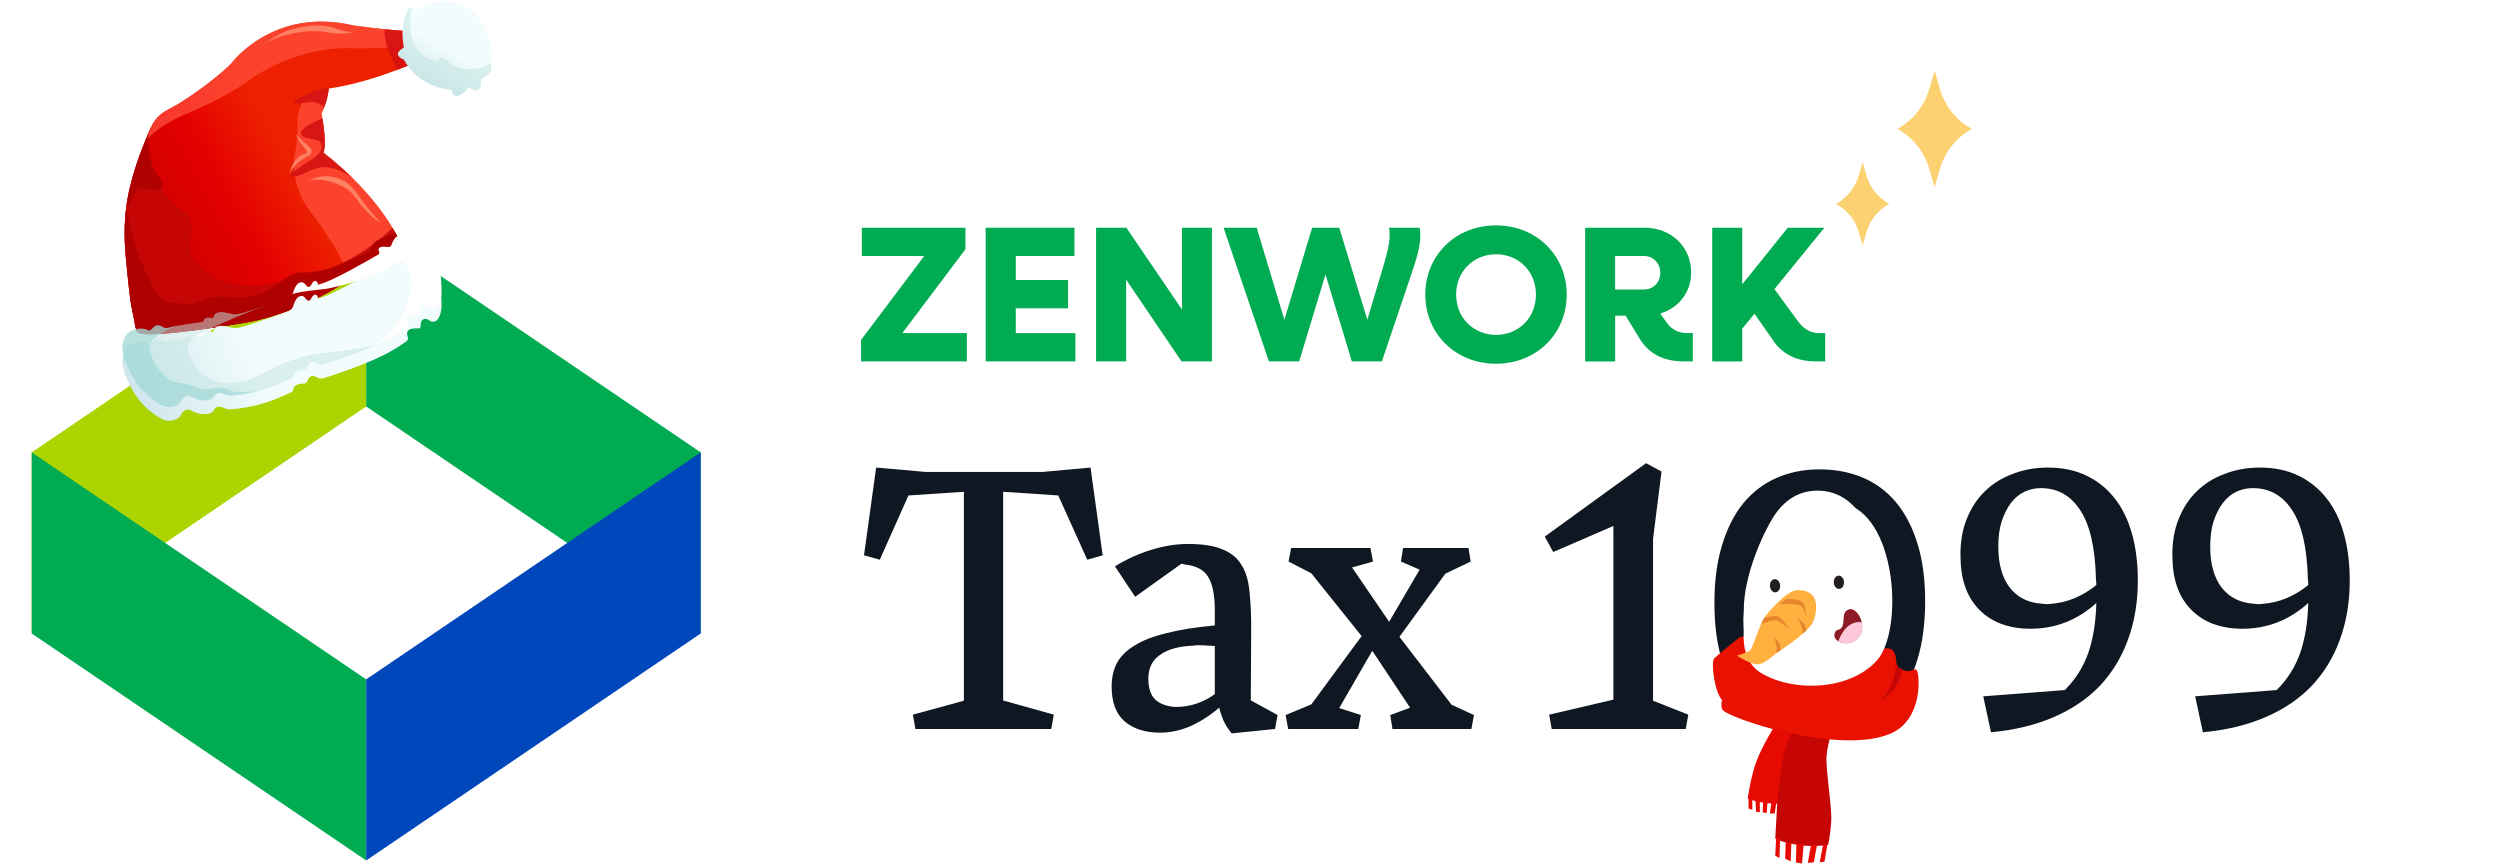 <svg width="234" height="81" viewBox="0 0 234 81" fill="none" xmlns="http://www.w3.org/2000/svg">
<path d="M166.922 62.212C166.922 62.212 168.299 63.734 171.341 64.364C171.341 64.364 167.76 65.344 164.436 62.03C164.612 61.871 164.724 61.744 164.729 61.686C164.748 61.47 164.28 60.642 164.301 60.146C164.319 59.647 164.553 59.448 164.923 59.481C165.576 59.539 166.562 60.632 170.152 60.984C172.893 61.253 175.374 59.926 176.524 59.242C175.648 60.139 173.691 61.679 170.684 61.482C166.471 61.204 166.922 62.212 166.922 62.212Z" fill="#8E1C28"/>
<path d="M34.274 38.047L2.968 59.294V42.341L34.274 21.095V38.047Z" fill="#ACD400"/>
<path d="M34.274 38.047L65.584 59.294V42.341L34.274 21.095V38.047Z" fill="#00AB52"/>
<path d="M34.274 63.589L2.968 42.342V59.295L34.274 80.541V63.589Z" fill="#00AB52"/>
<path d="M34.274 63.589L65.584 42.342V59.295L34.274 80.541V63.589Z" fill="#0047BB"/>
<path d="M219.936 54.349C219.936 56.365 219.626 58.209 219.008 59.882C218.412 61.531 217.53 62.974 216.362 64.212C215.193 65.426 213.75 66.4 212.031 67.133C210.336 67.866 208.389 68.336 206.189 68.542L205.467 65.174L213.097 64.59C214.105 63.582 214.838 62.425 215.296 61.119C215.754 59.79 216.006 58.232 216.052 56.445C214.265 58.049 212.215 58.85 209.901 58.85C207.862 58.85 206.258 58.255 205.089 57.063C203.921 55.872 203.337 54.2 203.337 52.046C203.314 50.763 203.508 49.606 203.921 48.575C204.333 47.544 204.906 46.673 205.639 45.963C206.372 45.253 207.243 44.715 208.251 44.348C209.259 43.958 210.347 43.764 211.516 43.764C212.891 43.764 214.093 44.016 215.124 44.52C216.178 45.024 217.06 45.734 217.771 46.651C218.481 47.544 219.019 48.644 219.386 49.95C219.752 51.256 219.936 52.722 219.936 54.349ZM206.876 51.153C206.876 52.802 207.243 54.096 207.976 55.036C208.709 55.952 209.729 56.445 211.035 56.514C211.31 56.559 211.573 56.559 211.825 56.514C213.337 56.399 214.746 55.815 216.052 54.761C216.052 54.532 216.041 54.36 216.018 54.245C215.949 51.29 215.457 49.125 214.54 47.75C213.647 46.376 212.421 45.688 210.863 45.688C210.313 45.688 209.798 45.803 209.316 46.032C208.835 46.261 208.411 46.616 208.045 47.097C207.701 47.555 207.415 48.128 207.186 48.816C206.979 49.48 206.876 50.259 206.876 51.153Z" fill="#0F1822"/>
<path d="M200.101 54.349C200.101 56.365 199.791 58.209 199.173 59.882C198.577 61.531 197.695 62.974 196.527 64.212C195.358 65.426 193.915 66.4 192.196 67.133C190.501 67.866 188.554 68.336 186.354 68.542L185.632 65.174L193.262 64.59C194.27 63.582 195.003 62.425 195.461 61.119C195.919 59.79 196.171 58.232 196.217 56.445C194.43 58.049 192.38 58.85 190.066 58.85C188.027 58.85 186.423 58.255 185.254 57.063C184.086 55.872 183.502 54.2 183.502 52.046C183.479 50.763 183.674 49.606 184.086 48.575C184.498 47.544 185.071 46.673 185.804 45.963C186.537 45.253 187.408 44.715 188.416 44.348C189.424 43.958 190.512 43.764 191.681 43.764C193.056 43.764 194.258 44.016 195.289 44.52C196.343 45.024 197.225 45.734 197.936 46.651C198.646 47.544 199.184 48.644 199.551 49.95C199.917 51.255 200.101 52.722 200.101 54.349ZM187.041 51.153C187.041 52.802 187.408 54.096 188.141 55.036C188.874 55.952 189.894 56.445 191.2 56.514C191.475 56.559 191.738 56.559 191.99 56.514C193.502 56.399 194.911 55.815 196.217 54.761C196.217 54.532 196.206 54.36 196.183 54.245C196.114 51.29 195.622 49.125 194.705 47.75C193.812 46.376 192.586 45.688 191.028 45.688C190.478 45.688 189.963 45.803 189.481 46.032C189 46.261 188.576 46.616 188.21 47.097C187.866 47.555 187.58 48.128 187.351 48.816C187.145 49.48 187.041 50.259 187.041 51.153Z" fill="#0F1822"/>
<path d="M180.195 56.27C180.195 58.331 179.954 60.153 179.473 61.734C178.992 63.292 178.316 64.598 177.446 65.652C176.598 66.683 175.567 67.462 174.353 67.989C173.161 68.516 171.844 68.779 170.4 68.779C168.934 68.779 167.582 68.527 166.345 68.023C165.131 67.519 164.088 66.751 163.218 65.72C162.347 64.689 161.671 63.406 161.19 61.871C160.709 60.313 160.469 58.503 160.469 56.441C160.469 54.379 160.709 52.569 161.19 51.011C161.671 49.431 162.336 48.125 163.183 47.094C164.054 46.04 165.097 45.249 166.311 44.722C167.525 44.196 168.854 43.932 170.297 43.932C171.764 43.932 173.104 44.184 174.318 44.688C175.532 45.192 176.575 45.96 177.446 46.991C178.316 48.022 178.992 49.316 179.473 50.874C179.954 52.409 180.195 54.208 180.195 56.27ZM163.218 57.094C163.036 59.771 163.51 59.94 163.831 61.361C164.152 62.758 165.692 63.189 166.242 64.105C166.792 64.999 167.433 65.674 168.167 66.133C168.923 66.568 169.725 66.786 170.572 66.786C171.374 66.786 172.107 66.591 172.772 66.201C173.459 65.812 174.055 65.216 174.559 64.414C175.086 63.612 175.487 62.604 175.762 61.39C176.059 60.176 176.208 58.744 176.208 57.094C176.208 53.337 175.647 50.542 174.524 48.709C173.402 46.853 171.935 45.925 170.125 45.925C168.43 45.925 167.055 46.739 166.002 48.365C164.971 49.992 163.218 53.887 163.218 57.094Z" fill="#0F1822"/>
<path d="M157.785 68.234H145.241L145.001 66.893L151.015 65.484V49.229L145.379 51.669L144.588 50.225L154.073 43.352L155.517 44.143L154.726 50.432V65.587L158.025 66.893L157.785 68.234Z" fill="#0F1822"/>
<path d="M127.138 68.234H120.574L120.333 66.928L122.739 65.931L127.447 59.539L122.739 53.662L120.608 52.562L120.849 51.291H128.272L128.512 52.562L126.553 53.112L130.024 58.199L132.877 53.319L131.124 52.562L131.33 51.291H137.448L137.654 52.562L135.282 53.697L130.987 59.608L135.867 65.965L137.963 66.928L137.722 68.234H130.334L130.127 66.928L131.983 66.24L128.444 60.913L125.351 66.275L127.378 66.928L127.138 68.234Z" fill="#0F1822"/>
<path d="M117.108 58.027V59.676L117.074 65.553L119.582 66.927L119.342 68.233L115.287 68.646C115.012 68.325 114.771 67.959 114.565 67.546C114.382 67.134 114.233 66.698 114.118 66.24C113.225 66.996 112.308 67.58 111.369 67.993C110.452 68.382 109.524 68.577 108.585 68.577C107.188 68.577 106.076 68.222 105.252 67.512C104.45 66.802 104.049 65.725 104.049 64.281C104.049 63.456 104.209 62.723 104.53 62.082C104.873 61.44 105.423 60.89 106.179 60.432C106.935 59.951 107.932 59.562 109.169 59.264C110.406 58.943 111.919 58.702 113.706 58.542V57.133C113.706 55.713 113.499 54.67 113.087 54.006C112.698 53.341 111.964 52.952 110.888 52.837C110.75 52.791 110.647 52.769 110.578 52.769L106.248 55.861L104.358 53.009C105.435 52.345 106.569 51.829 107.76 51.463C108.952 51.096 110.097 50.913 111.197 50.913C112.526 50.913 113.58 51.073 114.359 51.394C115.138 51.692 115.722 52.139 116.111 52.734C116.524 53.33 116.787 54.074 116.902 54.968C117.016 55.861 117.085 56.881 117.108 58.027ZM107.485 63.525C107.485 64.419 107.703 65.072 108.138 65.484C108.597 65.897 109.227 66.126 110.028 66.171C111.38 66.171 112.606 65.77 113.706 64.969V60.467C113.477 60.444 113.247 60.432 113.018 60.432C112.812 60.409 112.606 60.398 112.4 60.398C112.285 60.398 112.171 60.398 112.056 60.398C111.964 60.398 111.861 60.409 111.747 60.432C110.372 60.478 109.318 60.764 108.585 61.291C107.852 61.795 107.485 62.54 107.485 63.525Z" fill="#0F1822"/>
<path d="M98.398 68.233H85.683L85.442 66.892L90.219 65.586V46.032L85.03 46.376L82.349 52.39L80.871 51.977L82.006 43.764L86.679 44.176H97.539L102.076 43.764L103.21 51.977L101.766 52.39L99.051 46.376L93.896 46.032V65.586H93.965L98.639 66.892L98.398 68.233Z" fill="#0F1822"/>
<path d="M90.498 31.178V33.827H80.596V31.813L86.507 23.962H80.665V21.313H90.368V23.327L84.457 31.178H90.498Z" fill="#00AB52"/>
<path d="M100.658 31.178V33.827H92.261V21.313H100.569V23.962H95.075V26.209H99.971V28.858H95.075V31.178H100.662H100.658Z" fill="#00AB52"/>
<path d="M113.438 21.313V33.827H110.592L105.404 26.173V33.827H102.594V21.313H105.425L110.632 28.967V21.313H113.442H113.438Z" fill="#00AB52"/>
<path d="M132.138 25.557L129.344 33.829H126.534L124.068 25.686L121.602 33.829H118.772L114.526 21.316H117.627L120.219 29.932L122.815 21.316H125.354L127.982 29.932L129.522 24.781C129.959 23.24 130.193 22.294 130.011 21.316H132.878C133.076 22.424 132.805 23.62 132.134 25.561L132.138 25.557Z" fill="#00AB52"/>
<path d="M133.407 27.572C133.407 23.889 136.253 21.095 140.025 21.095C143.798 21.095 146.644 23.889 146.644 27.572C146.644 31.255 143.798 34.045 140.025 34.045C136.253 34.045 133.407 31.251 133.407 27.572ZM143.765 27.572C143.765 25.413 142.152 23.8 140.029 23.8C137.907 23.8 136.294 25.413 136.294 27.572C136.294 29.731 137.907 31.344 140.029 31.344C142.152 31.344 143.765 29.731 143.765 27.572Z" fill="#00AB52"/>
<path d="M158.45 31.178V33.827H157.617C155.624 33.827 154.209 33.046 153.356 31.506L152.159 29.549H151.18V33.831H148.37V21.313H153.938C156.424 21.313 158.292 23.108 158.292 25.502C158.292 27.37 157.112 28.837 155.389 29.347L156.044 30.253C156.481 30.851 157.116 31.178 157.932 31.178H158.458H158.45ZM151.176 27.099H153.877C154.746 27.099 155.401 26.428 155.401 25.538C155.401 24.649 154.751 23.962 153.877 23.962H151.176V27.099Z" fill="#00AB52"/>
<path d="M170.838 31.178V33.827H169.985C168.117 33.827 166.738 33.119 165.869 31.724L164.219 29.367L163.075 30.766V33.831H160.265V21.313H163.075V26.61L167.336 21.313H170.765L166.087 27.062L168.282 30.054C168.808 30.798 169.479 31.178 170.296 31.178H170.842H170.838Z" fill="#00AB52"/>
<path d="M174.707 21.719L174.342 22.968L173.976 21.719C173.646 20.591 172.882 19.641 171.85 19.076C172.882 18.513 173.646 17.562 173.976 16.433L174.342 15.184L174.707 16.433C175.037 17.562 175.802 18.512 176.833 19.076C175.802 19.641 175.037 20.591 174.707 21.719Z" fill="#FCD172"/>
<path d="M181.591 15.769L181.079 17.518L180.567 15.769C180.105 14.19 179.034 12.859 177.59 12.069C179.034 11.279 180.105 9.948 180.567 8.368L181.079 6.619L181.591 8.368C182.053 9.948 183.124 11.279 184.568 12.069C183.124 12.859 182.053 14.19 181.591 15.769Z" fill="#FCD172"/>
<path d="M38.391 2.904L38.431 4.225L38.489 6.008C38.489 6.008 38.004 6.227 37.209 6.531C35.764 7.083 33.285 7.924 30.778 8.288C30.778 8.288 30.634 9.628 30.083 10.615C30.083 10.615 30.643 13.273 30.274 14.301C30.274 14.301 34.257 17.203 36.736 21.326C36.805 21.442 36.875 21.562 36.942 21.679C37.106 21.963 37.262 22.253 37.407 22.551C37.407 22.551 35.656 24.3 32.758 26.161C30.343 27.716 27.126 29.349 23.468 30.108C23.468 30.108 13.953 31.804 12.91 31.117C12.673 30.961 12.566 29.892 12.496 29.591C12.367 29.055 12.265 28.49 12.188 27.916C12.021 26.764 11.933 25.575 11.817 24.489C11.696 23.358 11.632 22.217 11.677 21.077C11.697 20.518 11.739 19.991 11.803 19.477C11.914 18.602 12.087 17.759 12.34 16.833C12.64 15.736 12.996 14.652 13.432 13.599C13.485 13.472 13.536 13.339 13.585 13.211C13.608 13.162 13.623 13.116 13.641 13.073C13.887 12.432 14.139 11.776 14.557 11.224C14.848 10.839 15.168 10.59 15.512 10.381C15.877 10.162 16.267 9.984 16.678 9.734C16.678 9.734 19.667 7.925 21.671 5.913C21.671 5.913 25.568 0.636 33.022 2.372C33.022 2.372 34.499 2.586 36.013 2.743C36.884 2.832 37.767 2.904 38.391 2.904Z" fill="url(#paint0_linear_2885_23524)"/>
<path opacity="0.76" d="M32.757 26.161C31.81 23.209 28.774 19.443 28.774 19.443C28.139 18.488 27.814 17.542 27.649 16.743C27.597 16.486 27.561 16.243 27.539 16.022C27.45 15.17 27.543 14.615 27.543 14.615C27.86 13.605 27.845 11.198 27.845 11.198C27.871 10.677 27.98 10.251 28.144 9.899C28.873 8.337 30.659 8.291 30.77 8.287C30.777 8.288 30.675 9.234 30.316 10.12C30.247 10.29 30.172 10.459 30.082 10.616C30.082 10.616 30.117 10.781 30.163 11.047C30.304 11.844 30.551 13.532 30.273 14.302C30.273 14.302 31.561 15.24 33.126 16.805C34.313 17.994 35.665 19.545 36.735 21.326C36.974 21.724 37.2 22.131 37.406 22.551C37.406 22.551 35.655 24.3 32.757 26.161Z" fill="#FF4D3B"/>
<path opacity="0.89" d="M37.406 22.551C37.406 22.551 34.099 25.852 29.063 28.212C27.373 29.004 25.487 29.688 23.468 30.108C23.468 30.108 13.952 31.804 12.909 31.118C12.672 30.961 12.566 29.892 12.495 29.592C12.103 27.977 11.991 26.116 11.816 24.49C11.695 23.359 11.631 22.218 11.677 21.078C11.697 20.502 11.743 19.957 11.811 19.427C11.919 18.571 12.09 17.742 12.339 16.834C12.639 15.736 12.995 14.652 13.431 13.6C13.484 13.473 13.535 13.34 13.589 13.206C13.854 12.522 14.11 11.813 14.556 11.225C14.847 10.841 15.167 10.591 15.511 10.383C12.526 12.19 14.457 17.87 16.67 19.358C17.45 19.883 17.917 20.481 17.916 21.412C17.916 22.335 17.522 23.425 18.068 24.265C19.371 26.265 22.034 26.978 24.348 26.705C25.617 26.553 26.877 26.286 28.115 25.964C28.115 25.964 32.765 25.21 36.735 21.326C36.974 21.724 37.2 22.131 37.406 22.551Z" fill="#C30706"/>
<path opacity="0.89" d="M29.063 28.212C27.372 29.004 25.486 29.688 23.467 30.108C23.467 30.108 13.952 31.804 12.909 31.118C12.671 30.961 12.565 29.892 12.494 29.592C12.102 27.977 11.99 26.116 11.816 24.49C11.694 23.359 11.631 22.218 11.676 21.078C11.697 20.501 11.742 19.956 11.811 19.427C11.854 19.593 11.891 19.735 11.898 19.773C12.058 20.64 12.243 21.502 12.484 22.351C12.805 23.486 13.215 24.6 13.743 25.658C14.109 26.387 14.427 27.201 15.004 27.797C15.591 28.402 16.211 28.37 17.004 28.411C19.006 28.509 21.011 28.609 23.014 28.7C23.014 28.7 25.956 28.87 29.063 28.212Z" fill="#AD0000"/>
<path opacity="0.76" d="M38.391 2.904L38.431 4.225C36.352 4.565 33.115 4.526 33.115 4.526C27.381 4.242 23.008 7.729 23.008 7.729C21.028 9.174 17.708 10.541 17.708 10.541C15.552 11.424 14.306 12.405 13.588 13.206C13.853 12.522 14.109 11.814 14.556 11.225C15.157 10.433 15.875 10.22 16.677 9.736C16.677 9.736 19.666 7.926 21.669 5.914C21.669 5.914 25.567 0.637 33.02 2.373C33.02 2.373 36.683 2.901 38.391 2.904Z" fill="#FF4D3B"/>
<path opacity="0.89" d="M27.513 9.566C27.51 9.558 27.509 9.549 27.508 9.54C27.502 9.326 28.113 9.118 28.264 9.049C28.802 8.803 29.372 8.538 29.947 8.389C30.146 8.337 30.56 8.19 30.777 8.288C30.71 8.902 30.553 9.525 30.324 10.1C30.301 9.881 29.643 9.595 29.406 9.542C29.114 9.477 27.606 9.854 27.513 9.566Z" fill="#D31111"/>
<path opacity="0.89" d="M30.273 14.302C30.273 14.302 31.56 15.24 33.125 16.805C32.532 16.211 31.462 15.756 30.623 15.658C29.838 15.566 29.021 15.963 28.321 16.282C27.969 16.442 27.532 16.654 27.147 16.486C27.184 16.273 27.37 16.151 27.538 16.02C27.848 15.784 28.193 15.575 28.484 15.369C28.979 15.018 30.097 14.481 30.116 13.774C30.143 12.729 28.654 13.237 28.239 12.625C28.06 12.36 28.38 12.055 28.572 11.897C29.041 11.512 29.669 11.391 30.163 11.048C30.304 11.844 30.551 13.531 30.273 14.302Z" fill="#D31111"/>
<path opacity="0.89" d="M38.391 2.904L38.431 4.225L38.488 6.008C38.488 6.008 38.003 6.227 37.209 6.531C36.084 4.531 35.948 3.389 36.012 2.743C36.883 2.832 37.766 2.904 38.391 2.904Z" fill="#D31111"/>
<path d="M46.871 1.188C47.517 2.855 47.382 4.173 46.97 5.159C46.689 5.836 46.283 6.356 45.912 6.729C45.438 7.203 45.029 7.432 45.029 7.432C45.174 9.089 43.889 8.207 43.889 8.207C42.367 9.823 42.312 8.413 42.312 8.413C38.968 8.133 37.819 5.574 37.819 5.574C36.555 5.071 37.812 4.459 37.812 4.459C37.396 2.2 38.131 1.032 38.131 1.032C38.231 0.781 38.372 0.716 38.51 0.74C38.746 0.78 38.977 1.066 38.977 1.066C39.083 0.937 39.203 0.806 39.333 0.682C40.39 -0.342 42.088 -1.093 43.53 -0.823C44.09 -0.719 45.784 -0.244 45.425 0.643C46.602 0.443 46.871 1.188 46.871 1.188Z" fill="url(#paint1_linear_2885_23524)"/>
<path opacity="0.52" d="M46.97 5.159C46.333 6.702 45.029 7.432 45.029 7.432C45.174 9.089 43.889 8.207 43.889 8.207C42.367 9.823 42.312 8.413 42.312 8.413C38.968 8.133 37.819 5.574 37.819 5.574C36.555 5.071 37.812 4.459 37.812 4.459C37.396 2.2 38.131 1.032 38.131 1.032C38.231 0.781 38.372 0.716 38.51 0.74C38.318 1.813 37.95 5.267 40.967 5.785C40.905 5.774 41.136 5.431 41.186 5.407C41.534 5.237 42.055 5.934 42.377 6.087C42.734 6.254 43.116 6.376 43.51 6.436C44.819 6.623 46.045 6.066 46.97 5.159Z" fill="#C3E5E1"/>
<path d="M46.871 1.188C47.518 2.855 47.383 4.173 46.971 5.159C46.69 5.836 46.283 6.357 45.913 6.729C46.335 3.976 45.202 2.238 45.202 2.238C43.206 -1.248 39.333 0.683 39.333 0.683C40.39 -0.341 42.088 -1.093 43.53 -0.823C44.09 -0.719 45.784 -0.243 45.425 0.644C46.602 0.443 46.871 1.188 46.871 1.188Z" fill="white"/>
<path opacity="0.89" d="M15.107 17.534C14.836 18.132 13.447 17.359 12.889 17.722C12.509 17.967 12.121 19.177 11.802 19.477C11.913 18.602 12.086 17.759 12.339 16.834C12.639 15.736 12.996 14.652 13.431 13.599C13.484 13.473 13.535 13.34 13.584 13.211C13.608 13.162 13.858 12.518 13.877 12.474C13.766 13.597 13.952 14.823 14.374 15.86C14.639 16.512 15.439 16.801 15.107 17.534Z" fill="#AD0000"/>
<path opacity="0.89" d="M37.407 22.55C37.407 22.55 35.656 24.3 32.757 26.161C30.342 27.716 27.126 29.348 23.468 30.107C23.468 30.107 13.953 31.803 12.91 31.117C12.672 30.96 12.566 29.892 12.495 29.591C12.367 29.055 12.265 28.49 12.187 27.915C13.061 28.862 14.82 29.27 16.054 29.208C17.049 29.158 17.828 28.554 18.719 28.148C19.773 27.673 20.796 27.765 21.907 27.817C23.477 27.893 24.511 27.664 25.783 26.697C26.385 26.237 27.055 25.757 27.791 25.548C28.234 25.422 28.469 25.532 28.874 25.493C30.373 25.352 31.648 24.902 33.017 24.253C33.454 24.044 34.046 23.878 34.421 23.574C34.763 23.303 34.784 22.841 35.194 22.568C35.815 22.159 36.339 22.175 36.942 21.678C37.106 21.963 37.261 22.253 37.407 22.55Z" fill="#AD0000"/>
<g filter="url(#filter0_d_2885_23524)">
<path d="M41.288 26.193C41.324 26.651 41.344 27.115 41.315 27.573C41.133 29.197 40.3 28.78 40.3 28.78C39.841 28.425 39.436 28.486 39.365 29.091C39.355 29.159 39.382 29.338 39.338 29.387C39.263 29.481 39.037 29.452 38.929 29.454C38.618 29.462 38.274 29.455 38.128 29.787C38.032 30.004 38.185 30.174 38.185 30.382C38.188 30.634 37.914 30.746 37.721 30.883C37.245 31.22 36.742 31.519 36.223 31.791C35.913 31.953 35.6 32.107 35.28 32.252C35.225 32.279 35.166 32.304 35.11 32.331C35.022 32.369 34.935 32.411 34.842 32.448C34.223 32.718 33.591 32.963 32.957 33.202C32.218 33.479 31.469 33.74 30.711 33.976C30.454 34.059 30.18 34.188 29.919 34.138C29.558 34.073 29.37 33.693 28.997 34.003C28.883 34.095 28.812 34.295 28.742 34.422C28.615 34.646 28.518 34.607 28.266 34.627C27.845 34.661 27.446 34.795 27.434 35.281C27.432 35.406 26.462 35.783 26.327 35.845C25.153 36.374 23.896 36.73 22.621 36.915C22.248 36.969 21.873 37.01 21.497 37.027C21.059 37.051 20.66 36.617 20.224 36.865C20.067 36.952 20.021 37.147 19.899 37.261C19.793 37.364 19.651 37.405 19.508 37.436C19.216 37.498 18.884 37.486 18.593 37.424C18.374 37.375 18.169 37.291 17.975 37.179C17.219 36.739 16.899 37.611 16.899 37.611C16.773 37.953 16.037 38.145 15.715 38.106C15.284 38.056 14.932 37.817 14.579 37.587C14.238 37.361 13.912 37.101 13.617 36.814C13.031 36.249 12.553 35.577 12.194 34.848C11.764 33.977 11.214 32.823 11.562 31.832C11.615 31.685 11.686 31.542 11.78 31.404C12.023 31.047 12.461 30.851 12.874 30.786C13.094 30.751 13.32 30.746 13.539 30.792C13.824 30.854 13.95 31.061 14.172 30.836C14.371 30.629 14.534 30.409 14.857 30.454C15.097 30.485 15.276 30.689 15.522 30.708C15.684 30.721 15.852 30.65 16.011 30.616C16.418 30.523 16.833 30.454 17.244 30.383C17.828 30.289 18.417 30.198 19.006 30.12C19.094 29.785 19.353 29.681 19.672 29.741C19.834 29.774 19.876 29.843 19.962 29.741C20.041 29.648 20.024 29.487 20.149 29.381C20.572 29.029 21.298 29.319 21.766 29.396C22.264 29.479 22.754 29.278 23.229 29.137C23.854 28.948 24.47 28.736 25.082 28.521C25.162 28.496 25.243 28.466 25.322 28.438C25.706 28.302 26.09 28.164 26.475 28.021C26.747 27.923 27 27.876 27.186 27.731C27.251 27.684 27.311 27.622 27.357 27.542C27.391 27.495 27.417 27.436 27.441 27.369C27.56 27.017 27.765 26.415 28.233 26.414C28.554 26.416 28.593 26.779 28.85 26.858C29.112 26.938 29.163 26.401 29.431 26.311C29.653 26.235 29.747 26.467 29.776 26.651C30.354 26.503 30.909 26.235 31.45 25.976C32.369 25.533 33.261 25.046 34.148 24.544C34.483 24.356 34.814 24.166 35.141 23.974C35.231 23.921 35.373 23.87 35.445 23.797C35.636 23.607 35.332 23.474 35.459 23.25C35.528 23.127 35.708 23.106 35.836 23.093C36.017 23.075 36.347 23.165 36.506 23.087C36.659 23.018 36.68 22.792 36.748 22.65C36.864 22.413 37.035 22.142 37.317 22.081C37.501 22.041 37.702 22.124 37.86 22.204C37.962 22.259 37.983 22.318 38.078 22.267C38.147 22.233 38.231 21.983 38.277 21.913C38.501 21.539 39.066 20.723 39.507 21.226C39.934 21.708 40.263 22.279 40.517 22.87C40.972 23.919 41.199 25.058 41.288 26.193Z" fill="url(#paint2_linear_2885_23524)"/>
</g>
<path d="M41.289 26.193C41.322 26.652 41.343 27.115 41.314 27.573C41.133 29.197 40.3 28.78 40.3 28.78C39.841 28.424 39.437 28.486 39.363 29.092C39.353 29.159 39.38 29.338 39.337 29.387C39.262 29.482 39.036 29.452 38.928 29.454C38.617 29.462 38.274 29.455 38.127 29.787C38.032 30.004 38.185 30.174 38.185 30.382C38.188 30.634 37.915 30.746 37.722 30.883C37.243 31.22 36.742 31.519 36.222 31.791C35.859 31.983 35.487 32.161 35.112 32.33C35.614 31.974 36.626 30.962 36.76 30.813C37.17 30.355 37.529 29.848 37.799 29.3C38.424 28.038 38.953 25.906 37.949 24.683C37.44 24.066 36.695 24.904 36.198 25.161C35.637 25.447 35.063 25.699 34.476 25.924C33.271 26.383 32.027 26.724 30.769 26.997C30.431 27.072 28.033 27.247 27.356 27.543C27.39 27.497 27.416 27.437 27.44 27.371C27.562 27.017 27.767 26.415 28.234 26.415C28.555 26.416 28.594 26.779 28.851 26.858C29.111 26.939 29.163 26.402 29.431 26.312C29.652 26.235 29.746 26.468 29.775 26.652C30.355 26.503 30.91 26.236 31.451 25.976C32.368 25.534 33.263 25.046 34.149 24.545C34.483 24.357 34.813 24.167 35.143 23.974C35.233 23.921 35.374 23.87 35.447 23.797C35.637 23.607 35.334 23.474 35.461 23.25C35.529 23.128 35.709 23.107 35.837 23.094C36.018 23.075 36.347 23.165 36.507 23.088C36.659 23.019 36.68 22.793 36.748 22.65C36.863 22.413 37.038 22.142 37.319 22.081C37.503 22.041 37.703 22.124 37.861 22.205C37.963 22.259 37.984 22.318 38.079 22.268C38.148 22.233 38.232 21.984 38.278 21.913C38.501 21.54 39.065 20.724 39.509 21.226C39.936 21.708 40.265 22.279 40.519 22.871C40.972 23.918 41.2 25.057 41.289 26.193Z" fill="white"/>
<path opacity="0.52" d="M35.28 32.253C35.225 32.279 35.166 32.304 35.111 32.331C35.022 32.369 34.935 32.411 34.842 32.448C34.223 32.718 33.591 32.964 32.957 33.203C32.218 33.48 31.469 33.74 30.711 33.976C30.454 34.059 30.18 34.188 29.919 34.138C29.558 34.073 29.37 33.694 28.997 34.003C28.883 34.095 28.812 34.295 28.742 34.422C28.615 34.646 28.519 34.607 28.267 34.627C27.846 34.661 27.446 34.795 27.434 35.281C27.432 35.407 26.462 35.784 26.328 35.846C25.719 36.119 25.088 36.347 24.447 36.528C24.441 36.53 24.437 36.528 24.431 36.53C23.836 36.698 23.23 36.826 22.621 36.915C22.248 36.969 21.873 37.01 21.498 37.028C21.059 37.051 20.66 36.617 20.224 36.865C20.067 36.952 20.022 37.147 19.899 37.262C19.793 37.364 19.651 37.405 19.509 37.437C19.217 37.498 18.885 37.487 18.593 37.424C18.374 37.375 18.169 37.291 17.975 37.179C17.219 36.739 16.899 37.612 16.899 37.612C16.773 37.953 16.037 38.145 15.716 38.106C15.285 38.057 14.932 37.817 14.579 37.588C14.238 37.361 13.912 37.102 13.617 36.815C13.031 36.249 12.553 35.577 12.194 34.849C11.764 33.977 11.214 32.823 11.563 31.833C11.615 31.686 11.686 31.542 11.78 31.404C12.023 31.047 12.461 30.852 12.874 30.787C13.094 30.751 13.321 30.747 13.539 30.792C13.824 30.854 13.95 31.061 14.172 30.836C14.371 30.63 14.534 30.41 14.857 30.454C15.097 30.485 15.277 30.69 15.522 30.709C15.684 30.721 15.853 30.65 16.011 30.616C16.28 30.556 16.55 30.502 16.822 30.459C16.962 30.431 17.103 30.407 17.245 30.383C17.339 30.369 17.429 30.354 17.523 30.34C18.016 30.259 18.511 30.185 19.007 30.12C19.094 29.786 19.354 29.682 19.672 29.742C19.834 29.774 19.876 29.843 19.962 29.742C20.041 29.649 20.024 29.487 20.15 29.381C20.573 29.03 21.298 29.32 21.766 29.396C22.264 29.479 22.755 29.278 23.229 29.137C23.854 28.949 24.47 28.736 25.082 28.522C24.067 28.885 23.06 29.283 22.064 29.7C21.186 30.067 20.318 30.451 19.471 30.885C18.585 31.336 17.3 31.672 17.62 32.849C17.759 33.367 17.987 33.867 18.308 34.3C18.506 34.565 18.737 34.807 19.002 35.011C19.482 35.387 20.172 35.776 20.809 35.829C21.853 35.913 23.466 35.617 24.354 35.088C24.354 35.088 27.234 33.374 29.904 33.083C29.904 33.083 33.39 32.764 35.28 32.253Z" fill="#C3E5E1"/>
<path opacity="0.52" d="M24.431 36.53C23.836 36.698 23.23 36.826 22.621 36.915C22.248 36.969 21.873 37.01 21.498 37.028C21.059 37.051 20.66 36.617 20.224 36.865C20.067 36.952 20.022 37.147 19.899 37.262C19.793 37.364 19.651 37.405 19.509 37.437C19.217 37.498 18.885 37.487 18.593 37.424C18.374 37.375 18.169 37.291 17.975 37.179C17.219 36.739 16.899 37.612 16.899 37.612C16.773 37.953 16.037 38.145 15.716 38.106C15.285 38.057 14.932 37.817 14.579 37.588C14.238 37.361 13.912 37.102 13.617 36.815C13.031 36.249 12.553 35.577 12.194 34.849C11.764 33.977 11.214 32.823 11.563 31.833C11.615 31.686 11.686 31.542 11.78 31.404C12.023 31.047 12.461 30.852 12.874 30.787C13.094 30.751 13.321 30.747 13.539 30.792C13.824 30.854 13.95 31.061 14.172 30.836C14.371 30.63 14.534 30.41 14.857 30.454C15.097 30.485 15.277 30.69 15.522 30.709C15.684 30.721 15.853 30.65 16.011 30.616C16.28 30.556 16.55 30.502 16.822 30.459C16.382 30.564 15.953 30.728 15.56 30.924C15.04 31.186 14.523 31.541 14.177 32.009C13.806 32.513 14.04 33.001 14.261 33.547C14.557 34.282 15.441 35.493 16.246 35.717C16.751 35.858 17.273 35.905 17.782 36.02C18.263 36.133 18.747 36.48 19.197 36.449C20.084 36.384 20.824 36.059 21.661 36.609C21.661 36.609 22.91 36.854 24.431 36.53Z" fill="#90D3D1"/>
<path d="M24.496 4.244C25.268 3.803 25.132 3.818 25.928 3.339C26.679 2.888 27.485 2.668 28.35 2.522C29.254 2.369 30.075 2.299 30.964 2.529C31.704 2.721 32.543 3.155 33.309 2.919C32.682 3.112 32.183 3.176 31.527 3.138C30.966 3.106 30.432 2.956 29.869 2.931C29.29 2.904 28.803 2.902 28.256 2.987C26.658 3.234 25.899 3.443 24.496 4.244Z" fill="#FF8164"/>
<path d="M27.714 12.581C27.714 12.581 28.161 13.049 28.85 13.668C28.996 13.799 29.361 14.095 29.017 14.507C29.017 14.507 27.353 15.242 27.104 16.396C27.104 16.396 27.186 14.795 28.676 14.332C28.676 14.332 28.863 14.291 28.6 13.962C28.337 13.633 27.866 13.142 27.714 12.581Z" fill="#FF8164"/>
<path d="M28.748 16.952C29.093 16.768 29.644 16.804 30.011 16.833C30.511 16.874 31 17.001 31.465 17.181C31.772 17.3 32.069 17.443 32.354 17.605C32.981 17.962 33.414 18.738 33.872 19.277C34.371 19.864 34.952 20.53 35.68 20.842C35.251 20.436 34.847 19.996 34.471 19.541C33.634 18.53 33.117 17.281 31.83 16.756C30.818 16.343 29.714 16.437 28.748 16.952Z" fill="#FF8164"/>
<path d="M166.395 67.471C166.395 67.471 164.879 69.87 164.352 71.392C163.825 72.913 163.591 74.727 163.591 74.727C163.591 74.727 164.484 75.225 166.532 75.239L167.234 70.382L168.214 67.896L166.395 67.471Z" fill="#E70A01"/>
<path d="M171.411 76.658C171.374 77.945 171.109 79.088 171.109 79.088C171.109 79.088 169.852 79.31 168.312 79.088C166.77 78.863 166.166 78.491 166.166 78.491C166.166 78.491 166.283 76.424 166.342 75.293C166.4 74.161 166.77 71.157 167.084 70.104C167.196 69.721 167.362 69.29 167.524 68.894C167.814 68.204 168.097 67.628 168.097 67.628L171.578 68.143C171.578 68.143 171.465 68.447 171.337 68.894C171.187 69.416 171.011 70.13 170.964 70.779C170.875 71.977 171.446 75.371 171.411 76.658Z" fill="#C50605"/>
<path d="M176.961 68.662C173.89 69.979 168.858 68.926 166.693 68.428C164.528 67.931 161.291 66.82 161.174 66.351C161.057 65.883 161.094 65.258 161.719 65.104C162.178 64.989 163.116 64.32 163.591 63.887C163.767 63.728 163.879 63.601 163.884 63.543C163.903 63.327 163.435 62.499 163.456 62.002C163.474 61.504 163.708 61.305 164.078 61.338C164.731 61.396 165.717 62.489 169.307 62.84C172.048 63.11 174.529 61.782 175.679 61.099C176.032 60.888 176.261 60.738 176.329 60.715C176.622 60.617 177.186 60.657 177.362 61.183C177.483 61.546 177.462 61.853 177.53 62.117C177.56 62.236 177.607 62.349 177.694 62.452C177.76 62.532 177.926 62.623 178.143 62.721C178.839 63.037 179.178 62.454 179.4 62.721C179.692 63.072 180.034 67.346 176.961 68.662Z" fill="#E91101"/>
<path d="M178.073 62.696C177.658 64.827 176.092 65.526 176.092 65.526C177.128 64.403 177.425 62.918 177.505 62.048C177.527 62.17 177.566 62.285 177.644 62.394C177.704 62.478 177.863 62.582 178.073 62.696Z" fill="#C50605"/>
<path d="M171.042 79.038C170.984 79.389 170.769 80.657 170.769 80.657L170.33 80.715L170.642 79.038H171.042Z" fill="#E70A01"/>
<path d="M166.244 78.375L166.166 80.101L166.556 80.315L166.624 78.521L166.244 78.375Z" fill="#E70A01"/>
<path d="M170.072 79.087L169.77 80.715L169.214 80.764L169.507 79.087H170.072Z" fill="#E70A01"/>
<path d="M167.146 78.795L167.088 80.365L167.605 80.629L167.673 78.902L167.146 78.795Z" fill="#E70A01"/>
<path d="M168.142 78.935L168.094 80.73L168.669 80.818L168.825 79.053L168.142 78.935Z" fill="#E70A01"/>
<path d="M163.664 74.688V75.668L164.016 75.81V74.854L163.664 74.688Z" fill="#E70A01"/>
<path d="M164.313 74.947L164.372 75.98L164.723 76.034V74.995L164.313 74.947Z" fill="#E70A01"/>
<path d="M165.025 75.059L164.991 76.034L165.361 76.102L165.439 75.122L165.025 75.059Z" fill="#E70A01"/>
<path d="M165.8 75.156L165.664 76.141H166.112L166.254 75.181L165.8 75.156Z" fill="#E70A01"/>
<path d="M160.448 61.626C160.13 61.944 160.448 64.805 161.243 65.6L164.819 64.01L164.422 60.831L164.819 59.242L162.832 59.639C162.17 60.169 160.766 61.308 160.448 61.626Z" fill="#E91101"/>
<path d="M172.966 47.231C169.549 46.063 166.389 50.392 165.071 52.995C163.63 55.839 161.794 61.199 164.881 63.019C167.968 64.838 173.177 64.594 175.667 61.83C178.156 59.066 177.567 48.805 172.966 47.231Z" fill="white"/>
<path d="M169.743 58.135C169.669 58.333 169.497 58.566 169.264 58.816C169.153 58.929 169.03 59.051 168.899 59.17C168.016 59.977 166.751 60.816 166.502 60.969C166.14 61.195 165.301 62.083 164.609 62.173C163.914 62.264 162.573 61.364 162.573 61.364C162.573 61.364 163.514 61.101 163.798 60.885C164.009 60.723 164.389 59.416 164.817 58.448C164.92 58.218 165.025 58.006 165.131 57.833C165.181 57.753 165.231 57.679 165.279 57.619C165.505 57.337 165.848 56.938 166.232 56.55C166.44 56.341 166.662 56.133 166.883 55.945C166.883 55.945 166.883 55.945 166.886 55.945C167.356 55.552 167.831 55.257 168.204 55.243C170.432 55.151 170.081 57.213 169.743 58.135Z" fill="#FFB03F"/>
<path d="M172.599 54.475C172.617 54.819 172.418 55.109 172.154 55.123C171.89 55.137 171.661 54.87 171.642 54.527C171.624 54.184 171.823 53.894 172.087 53.88C172.351 53.865 172.58 54.132 172.599 54.475Z" fill="#231F20"/>
<path d="M166.621 54.799C166.64 55.143 166.441 55.433 166.177 55.447C165.913 55.461 165.683 55.194 165.665 54.851C165.646 54.508 165.845 54.218 166.109 54.203C166.373 54.189 166.603 54.456 166.621 54.799Z" fill="#231F20"/>
<path d="M173.992 59.595C173.424 60.333 172.558 60.309 172.068 60.02C171.835 59.882 171.688 59.684 171.696 59.48C171.72 58.842 172.094 59.066 172.361 58.758C172.747 58.317 172.282 57.302 173.044 57.041C173.521 56.874 174.1 57.491 174.259 58.242C174.358 58.689 174.307 59.189 173.992 59.595Z" fill="#8E1C28"/>
<path d="M173.992 59.595C173.424 60.333 172.557 60.309 172.068 60.02C172.294 59.399 172.943 58.065 174.259 58.242C174.358 58.689 174.307 59.189 173.992 59.595Z" fill="#FFC8DB"/>
<path d="M167.515 58.92C167.392 58.813 166.565 58.076 166.165 58.052C165.94 58.038 165.354 58.217 164.852 58.389C164.947 58.179 165.043 57.986 165.141 57.828C165.487 57.74 166.028 57.623 166.309 57.666C166.718 57.727 167.43 58.788 167.515 58.92Z" fill="#E5852E"/>
<path d="M168.937 58.494C168.94 58.533 169.038 58.816 169.098 58.98C168.988 59.089 168.865 59.206 168.737 59.319C168.717 59.11 168.698 58.9 168.675 58.787C168.616 58.488 168.224 57.759 168.224 57.759C168.224 57.759 168.934 58.438 168.937 58.494Z" fill="#E5852E"/>
<path d="M166.605 60.343C166.601 60.382 166.655 60.677 166.689 60.849C166.564 60.939 166.425 61.036 166.28 61.128C166.293 60.918 166.306 60.709 166.301 60.593C166.288 60.288 166.012 59.508 166.012 59.508C166.012 59.508 166.61 60.288 166.605 60.343Z" fill="#E5852E"/>
<path d="M169.068 57.787C169.068 57.787 168.936 56.752 168.337 56.617C167.907 56.521 167.019 56.533 166.559 56.544C166.767 56.378 166.986 56.214 167.203 56.068C167.203 56.068 167.203 56.068 167.205 56.068C167.548 56.053 168.077 56.065 168.472 56.217C169.106 56.46 169.068 57.787 169.068 57.787Z" fill="#E5852E"/>
<defs>
<filter id="filter0_d_2885_23524" x="10.168" y="21.067" width="32.444" height="19.611" filterUnits="userSpaceOnUse" color-interpolation-filters="sRGB">
<feFlood flood-opacity="0" result="BackgroundImageFix"/>
<feColorMatrix in="SourceAlpha" type="matrix" values="0 0 0 0 0 0 0 0 0 0 0 0 0 0 0 0 0 0 127 0" result="hardAlpha"/>
<feOffset dy="1.284"/>
<feGaussianBlur stdDeviation="0.642"/>
<feComposite in2="hardAlpha" operator="out"/>
<feColorMatrix type="matrix" values="0 0 0 0 0 0 0 0 0 0 0 0 0 0 0 0 0 0 0.2 0"/>
<feBlend mode="normal" in2="BackgroundImageFix" result="effect1_dropShadow_2885_23524"/>
<feBlend mode="normal" in="SourceGraphic" in2="effect1_dropShadow_2885_23524" result="shape"/>
</filter>
<linearGradient id="paint0_linear_2885_23524" x1="36.452" y1="10.677" x2="6.947" y2="26.742" gradientUnits="userSpaceOnUse">
<stop offset="0.309" stop-color="#ED2100"/>
<stop offset="0.506" stop-color="#E50000"/>
<stop offset="0.603" stop-color="#DA0000"/>
<stop offset="0.765" stop-color="#CE0000"/>
<stop offset="0.927" stop-color="#CA0000"/>
</linearGradient>
<linearGradient id="paint1_linear_2885_23524" x1="44.966" y1="-1.051" x2="39.929" y2="7.951" gradientUnits="userSpaceOnUse">
<stop offset="0.137" stop-color="#F2FCFC"/>
<stop offset="0.617" stop-color="#F2FCFC"/>
<stop offset="0.832" stop-color="#E0F1F4"/>
<stop offset="1" stop-color="#CFE6ED"/>
</linearGradient>
<linearGradient id="paint2_linear_2885_23524" x1="41.498" y1="24.779" x2="12.799" y2="35.971" gradientUnits="userSpaceOnUse">
<stop offset="0.137" stop-color="#F2FCFC"/>
<stop offset="0.617" stop-color="#F2FCFC"/>
<stop offset="0.832" stop-color="#E0F1F4"/>
<stop offset="1" stop-color="#CFE6ED"/>
</linearGradient>
</defs>
</svg>
